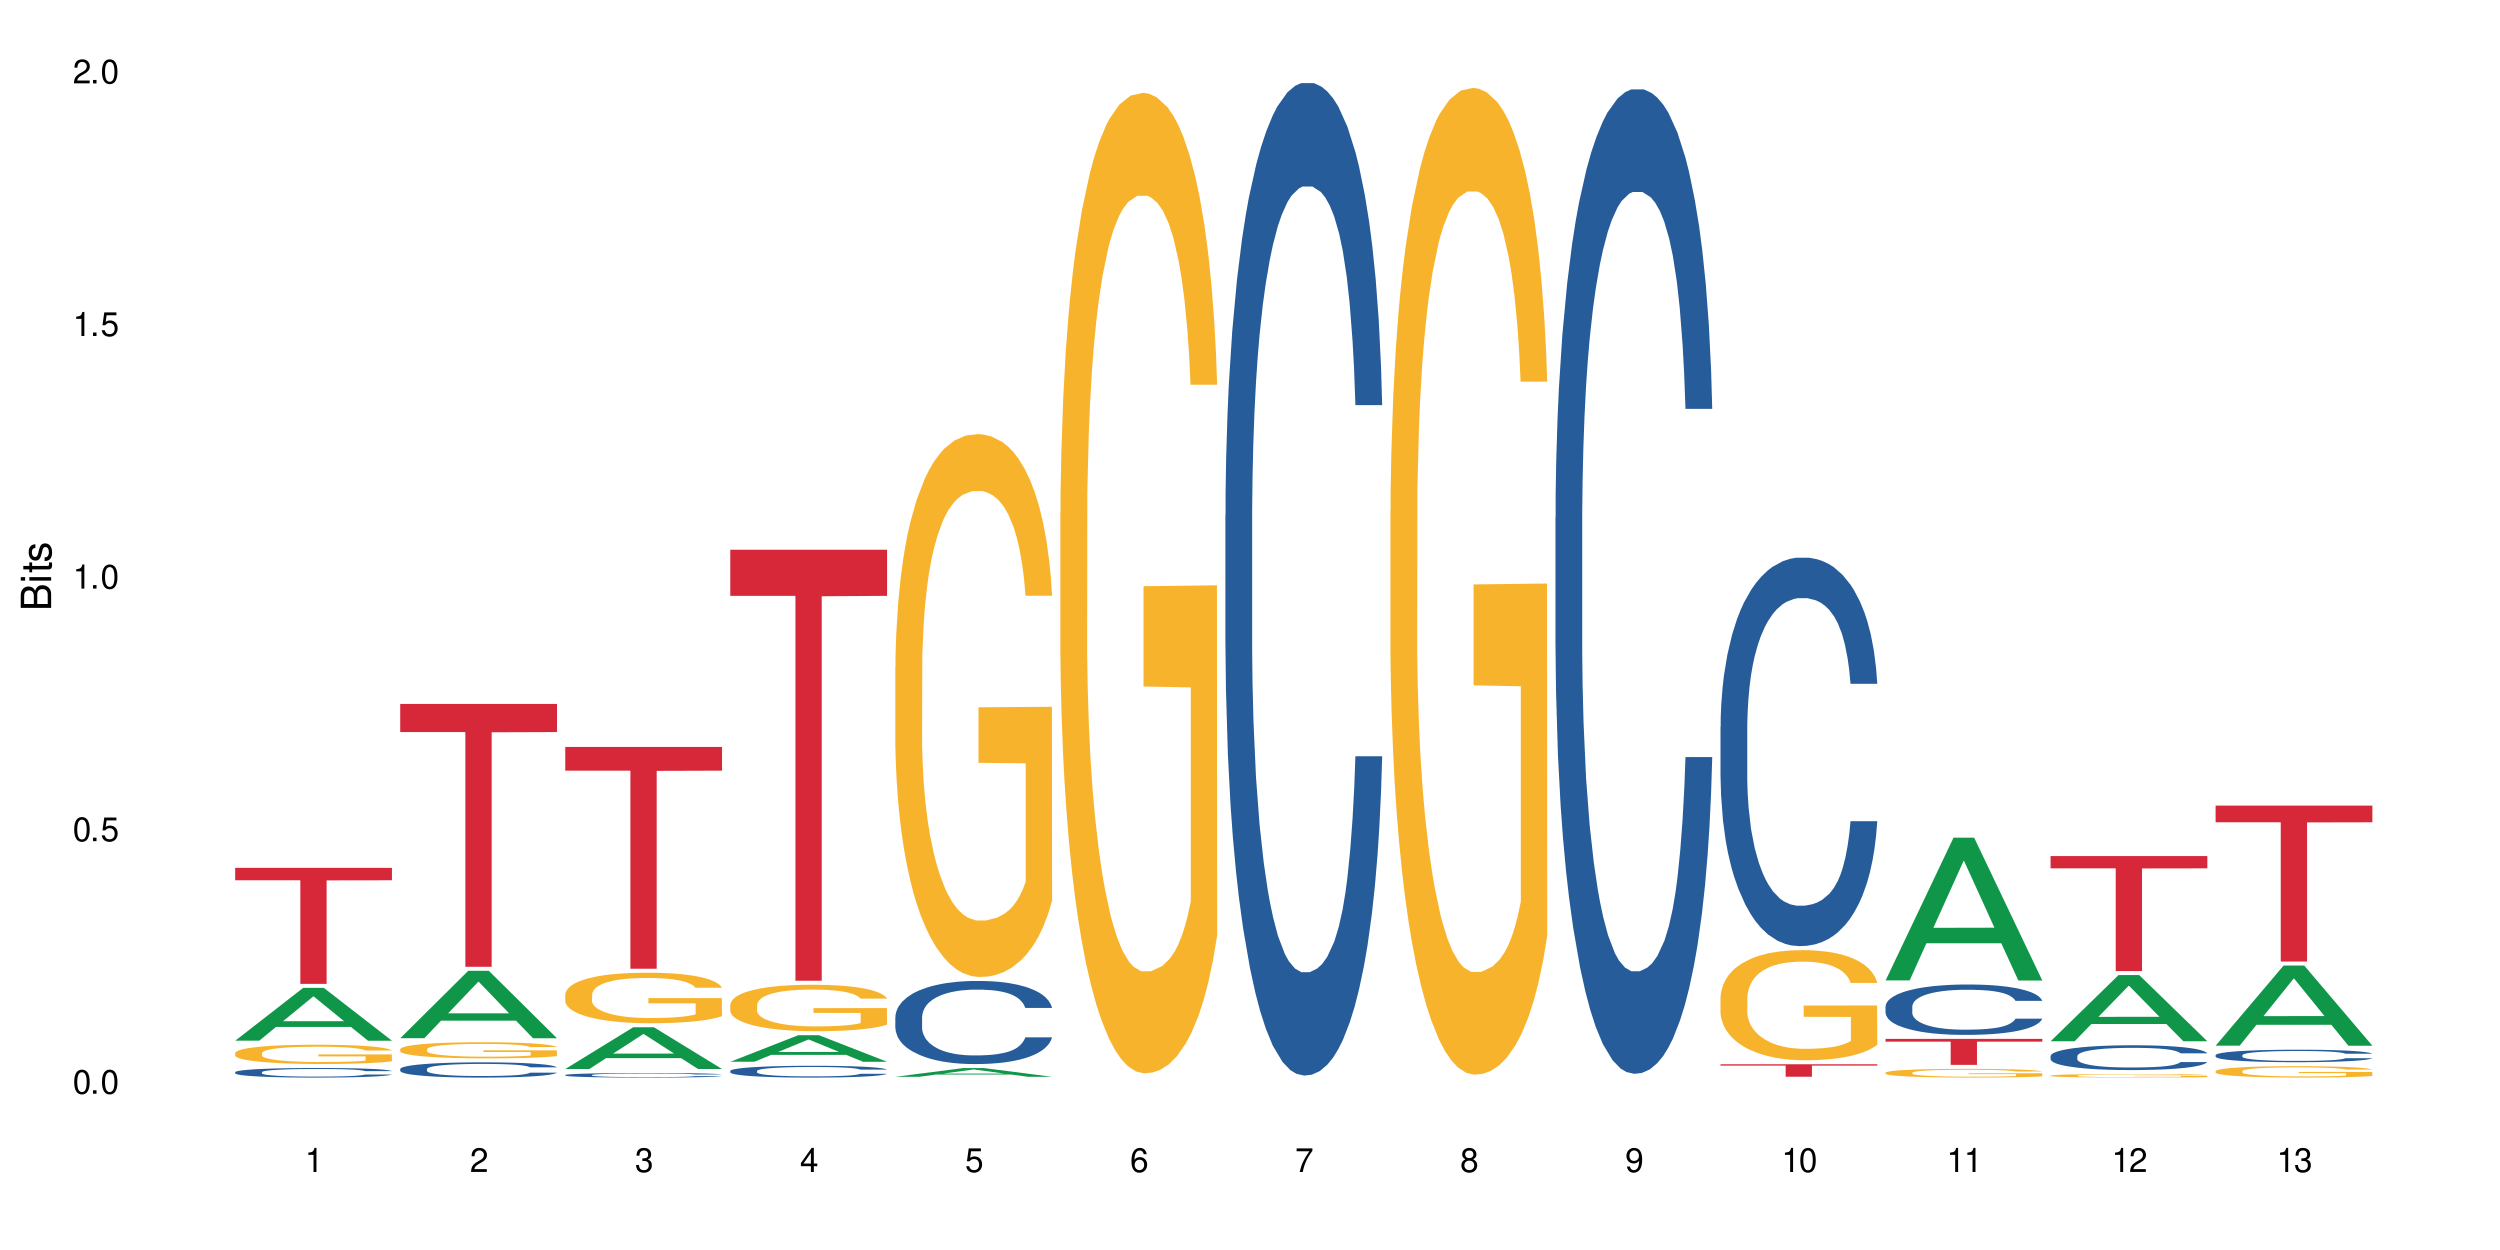 <?xml version="1.0" encoding="UTF-8"?>
<svg xmlns="http://www.w3.org/2000/svg" xmlns:xlink="http://www.w3.org/1999/xlink" width="720" height="360" viewBox="0 0 720 360">
<defs>
<g>
<g id="glyph-0-0">
</g>
<g id="glyph-0-1">
<path d="M 2.641 -6.938 C 2 -6.938 1.422 -6.656 1.078 -6.172 C 0.641 -5.562 0.406 -4.641 0.406 -3.359 C 0.406 -1.016 1.188 0.219 2.641 0.219 C 4.078 0.219 4.859 -1.016 4.859 -3.297 C 4.859 -4.641 4.656 -5.547 4.203 -6.172 C 3.844 -6.656 3.281 -6.938 2.641 -6.938 Z M 2.641 -6.188 C 3.547 -6.188 4 -5.25 4 -3.375 C 4 -1.406 3.562 -0.484 2.625 -0.484 C 1.734 -0.484 1.281 -1.438 1.281 -3.344 C 1.281 -5.25 1.734 -6.188 2.641 -6.188 Z M 2.641 -6.188 "/>
</g>
<g id="glyph-0-2">
<path d="M 1.828 -1 L 0.828 -1 L 0.828 0 L 1.828 0 Z M 1.828 -1 "/>
</g>
<g id="glyph-0-3">
<path d="M 4.562 -6.797 L 1.062 -6.797 L 0.547 -3.094 L 1.328 -3.094 C 1.719 -3.562 2.047 -3.734 2.578 -3.734 C 3.484 -3.734 4.062 -3.109 4.062 -2.094 C 4.062 -1.125 3.484 -0.531 2.578 -0.531 C 1.828 -0.531 1.375 -0.906 1.188 -1.672 L 0.328 -1.672 C 0.453 -1.109 0.547 -0.844 0.75 -0.594 C 1.125 -0.078 1.828 0.219 2.594 0.219 C 3.969 0.219 4.922 -0.781 4.922 -2.219 C 4.922 -3.562 4.031 -4.484 2.719 -4.484 C 2.25 -4.484 1.859 -4.359 1.469 -4.062 L 1.734 -5.969 L 4.562 -5.969 Z M 4.562 -6.797 "/>
</g>
<g id="glyph-0-4">
<path d="M 2.484 -4.938 L 2.484 0 L 3.328 0 L 3.328 -6.938 L 2.766 -6.938 C 2.469 -5.875 2.281 -5.734 0.984 -5.562 L 0.984 -4.938 Z M 2.484 -4.938 "/>
</g>
<g id="glyph-0-5">
<path d="M 4.859 -0.828 L 1.281 -0.828 C 1.359 -1.406 1.672 -1.781 2.5 -2.281 L 3.469 -2.828 C 4.406 -3.344 4.906 -4.062 4.906 -4.906 C 4.906 -5.484 4.672 -6.031 4.266 -6.406 C 3.859 -6.766 3.375 -6.938 2.719 -6.938 C 1.859 -6.938 1.219 -6.625 0.844 -6.031 C 0.609 -5.672 0.5 -5.234 0.484 -4.531 L 1.328 -4.531 C 1.359 -5.016 1.406 -5.281 1.531 -5.516 C 1.75 -5.938 2.188 -6.203 2.703 -6.203 C 3.469 -6.203 4.031 -5.641 4.031 -4.891 C 4.031 -4.344 3.719 -3.859 3.125 -3.516 L 2.234 -3 C 0.812 -2.172 0.406 -1.531 0.328 -0.016 L 4.859 -0.016 Z M 4.859 -0.828 "/>
</g>
<g id="glyph-0-6">
<path d="M 2.125 -3.188 L 2.578 -3.188 C 3.5 -3.188 3.984 -2.766 3.984 -1.922 C 3.984 -1.062 3.469 -0.531 2.594 -0.531 C 1.656 -0.531 1.203 -1 1.156 -2.016 L 0.312 -2.016 C 0.344 -1.453 0.438 -1.094 0.609 -0.781 C 0.953 -0.109 1.625 0.219 2.547 0.219 C 3.953 0.219 4.859 -0.625 4.859 -1.938 C 4.859 -2.828 4.516 -3.297 3.703 -3.594 C 4.344 -3.844 4.656 -4.328 4.656 -5.031 C 4.656 -6.219 3.875 -6.938 2.578 -6.938 C 1.203 -6.938 0.484 -6.172 0.453 -4.703 L 1.297 -4.703 C 1.312 -5.125 1.344 -5.359 1.453 -5.578 C 1.641 -5.969 2.062 -6.203 2.594 -6.203 C 3.344 -6.203 3.797 -5.75 3.797 -5 C 3.797 -4.516 3.609 -4.219 3.25 -4.047 C 3.016 -3.953 2.703 -3.922 2.125 -3.906 Z M 2.125 -3.188 "/>
</g>
<g id="glyph-0-7">
<path d="M 3.141 -1.672 L 3.141 0 L 3.984 0 L 3.984 -1.672 L 4.984 -1.672 L 4.984 -2.438 L 3.984 -2.438 L 3.984 -6.938 L 3.359 -6.938 L 0.266 -2.578 L 0.266 -1.672 Z M 3.141 -2.438 L 1 -2.438 L 3.141 -5.5 Z M 3.141 -2.438 "/>
</g>
<g id="glyph-0-8">
<path d="M 4.781 -5.125 C 4.609 -6.266 3.891 -6.938 2.844 -6.938 C 2.094 -6.938 1.422 -6.578 1.031 -5.953 C 0.594 -5.266 0.406 -4.422 0.406 -3.172 C 0.406 -2 0.578 -1.25 0.984 -0.641 C 1.359 -0.078 1.953 0.219 2.703 0.219 C 3.984 0.219 4.922 -0.75 4.922 -2.094 C 4.922 -3.375 4.062 -4.281 2.844 -4.281 C 2.172 -4.281 1.641 -4.031 1.281 -3.516 C 1.281 -5.234 1.828 -6.188 2.797 -6.188 C 3.391 -6.188 3.797 -5.797 3.938 -5.125 Z M 2.734 -3.531 C 3.547 -3.531 4.062 -2.953 4.062 -2.031 C 4.062 -1.156 3.484 -0.531 2.703 -0.531 C 1.922 -0.531 1.328 -1.188 1.328 -2.078 C 1.328 -2.938 1.906 -3.531 2.734 -3.531 Z M 2.734 -3.531 "/>
</g>
<g id="glyph-0-9">
<path d="M 4.984 -6.797 L 0.438 -6.797 L 0.438 -5.969 L 4.109 -5.969 C 2.5 -3.656 1.828 -2.234 1.328 0 L 2.219 0 C 2.594 -2.172 3.453 -4.047 4.984 -6.094 Z M 4.984 -6.797 "/>
</g>
<g id="glyph-0-10">
<path d="M 3.75 -3.656 C 4.469 -4.094 4.688 -4.438 4.688 -5.078 C 4.688 -6.172 3.844 -6.938 2.641 -6.938 C 1.438 -6.938 0.594 -6.172 0.594 -5.094 C 0.594 -4.438 0.812 -4.094 1.516 -3.656 C 0.734 -3.266 0.359 -2.703 0.359 -1.922 C 0.359 -0.656 1.281 0.219 2.641 0.219 C 3.984 0.219 4.922 -0.656 4.922 -1.922 C 4.922 -2.703 4.531 -3.266 3.75 -3.656 Z M 2.641 -6.188 C 3.359 -6.188 3.812 -5.75 3.812 -5.062 C 3.812 -4.406 3.344 -3.984 2.641 -3.984 C 1.922 -3.984 1.453 -4.406 1.453 -5.078 C 1.453 -5.75 1.922 -6.188 2.641 -6.188 Z M 2.641 -3.266 C 3.484 -3.266 4.062 -2.719 4.062 -1.906 C 4.062 -1.078 3.484 -0.531 2.625 -0.531 C 1.797 -0.531 1.219 -1.094 1.219 -1.906 C 1.219 -2.719 1.781 -3.266 2.641 -3.266 Z M 2.641 -3.266 "/>
</g>
<g id="glyph-0-11">
<path d="M 0.516 -1.578 C 0.672 -0.453 1.406 0.219 2.438 0.219 C 3.188 0.219 3.859 -0.141 4.266 -0.766 C 4.688 -1.453 4.891 -2.297 4.891 -3.547 C 4.891 -4.719 4.703 -5.453 4.312 -6.078 C 3.938 -6.641 3.344 -6.938 2.594 -6.938 C 1.297 -6.938 0.359 -5.969 0.359 -4.625 C 0.359 -3.344 1.234 -2.453 2.453 -2.453 C 3.094 -2.453 3.578 -2.672 4.016 -3.203 C 4 -1.484 3.469 -0.531 2.5 -0.531 C 1.906 -0.531 1.484 -0.906 1.359 -1.578 Z M 2.578 -6.203 C 3.375 -6.203 3.969 -5.531 3.969 -4.641 C 3.969 -3.797 3.391 -3.188 2.547 -3.188 C 1.734 -3.188 1.234 -3.766 1.234 -4.688 C 1.234 -5.562 1.797 -6.203 2.578 -6.203 Z M 2.578 -6.203 "/>
</g>
<g id="glyph-1-0">
</g>
<g id="glyph-1-1">
<path d="M 0 -0.953 L 0 -4.891 C 0 -5.719 -0.234 -6.344 -0.734 -6.797 C -1.188 -7.234 -1.812 -7.469 -2.5 -7.469 C -3.547 -7.469 -4.188 -7 -4.625 -5.875 C -4.984 -6.688 -5.625 -7.094 -6.531 -7.094 C -7.172 -7.094 -7.734 -6.859 -8.141 -6.391 C -8.562 -5.922 -8.75 -5.344 -8.75 -4.5 L -8.75 -0.953 Z M -4.984 -2.062 L -7.766 -2.062 L -7.766 -4.219 C -7.766 -4.844 -7.688 -5.203 -7.453 -5.5 C -7.219 -5.812 -6.859 -5.969 -6.375 -5.969 C -5.891 -5.969 -5.531 -5.812 -5.297 -5.5 C -5.062 -5.203 -4.984 -4.844 -4.984 -4.219 Z M -0.984 -2.062 L -4 -2.062 L -4 -4.781 C -4 -5.766 -3.438 -6.359 -2.484 -6.359 C -1.547 -6.359 -0.984 -5.766 -0.984 -4.781 Z M -0.984 -2.062 "/>
</g>
<g id="glyph-1-2">
<path d="M -6.281 -1.797 L -6.281 -0.797 L 0 -0.797 L 0 -1.797 Z M -8.75 -1.797 L -8.75 -0.797 L -7.484 -0.797 L -7.484 -1.797 Z M -8.75 -1.797 "/>
</g>
<g id="glyph-1-3">
<path d="M -6.281 -3.047 L -6.281 -2.016 L -8.016 -2.016 L -8.016 -1.016 L -6.281 -1.016 L -6.281 -0.172 L -5.469 -0.172 L -5.469 -1.016 L -0.719 -1.016 C -0.078 -1.016 0.281 -1.453 0.281 -2.234 C 0.281 -2.5 0.25 -2.719 0.188 -3.047 L -0.641 -3.047 C -0.609 -2.906 -0.594 -2.766 -0.594 -2.562 C -0.594 -2.141 -0.719 -2.016 -1.156 -2.016 L -5.469 -2.016 L -5.469 -3.047 Z M -6.281 -3.047 "/>
</g>
<g id="glyph-1-4">
<path d="M -4.531 -5.25 C -5.766 -5.25 -6.469 -4.422 -6.469 -2.969 C -6.469 -1.516 -5.719 -0.562 -4.547 -0.562 C -3.562 -0.562 -3.094 -1.062 -2.734 -2.562 L -2.516 -3.484 C -2.344 -4.188 -2.094 -4.469 -1.641 -4.469 C -1.047 -4.469 -0.641 -3.875 -0.641 -3 C -0.641 -2.453 -0.797 -2 -1.062 -1.75 C -1.25 -1.594 -1.422 -1.531 -1.875 -1.469 L -1.875 -0.406 C -0.422 -0.453 0.281 -1.266 0.281 -2.922 C 0.281 -4.5 -0.5 -5.516 -1.719 -5.516 C -2.656 -5.516 -3.172 -4.984 -3.469 -3.734 L -3.703 -2.766 C -3.891 -1.953 -4.156 -1.609 -4.594 -1.609 C -5.188 -1.609 -5.547 -2.125 -5.547 -2.938 C -5.547 -3.75 -5.203 -4.172 -4.531 -4.203 Z M -4.531 -5.25 "/>
</g>
</g>
</defs>
<rect x="-72" y="-36" width="864" height="432" fill="rgb(100%, 100%, 100%)" fill-opacity="1"/>
<path fill-rule="nonzero" fill="rgb(6.275%, 58.824%, 28.235%)" fill-opacity="1" d="M 67.73 299.715 L 67.777 299.703 L 87.316 284.504 L 93.25 284.504 L 112.883 299.73 L 105.984 299.73 L 101.066 295.754 L 79.5 295.754 L 74.676 299.715 L 67.73 299.715 L 81.574 294.109 L 99.086 294.098 L 90.355 286.992 L 90.258 286.977 L 90.164 287.02 L 81.527 294.098 L 81.574 294.109 Z M 67.73 299.715 "/>
<path fill-rule="nonzero" fill="rgb(14.51%, 36.078%, 60%)" fill-opacity="1" d="M 67.73 308.785 L 67.785 308.781 L 67.785 308.719 L 67.953 308.625 L 68.336 308.504 L 68.723 308.418 L 69.715 308.27 L 71.09 308.125 L 72.523 308.016 L 73.566 307.949 L 74.504 307.898 L 76.652 307.805 L 78.027 307.758 L 79.516 307.715 L 81.332 307.672 L 82.652 307.645 L 85.629 307.605 L 87.828 307.586 L 89.535 307.578 L 93.227 307.578 L 95.43 307.59 L 97.027 307.602 L 98.789 307.621 L 100.273 307.645 L 102.863 307.699 L 105.176 307.773 L 106.223 307.812 L 107.875 307.891 L 109.141 307.965 L 110.02 308.031 L 111.012 308.125 L 111.895 308.238 L 112.555 308.367 L 112.883 308.477 L 105.176 308.477 L 104.789 308.375 L 104.348 308.297 L 103.523 308.195 L 102.699 308.121 L 101.543 308.047 L 100.496 308 L 99.062 307.953 L 97.797 307.922 L 96.477 307.898 L 95.207 307.883 L 92.785 307.867 L 89.977 307.867 L 88.93 307.871 L 86.785 307.895 L 85.629 307.91 L 83.977 307.945 L 82.82 307.98 L 81.441 308.031 L 80.508 308.074 L 79.352 308.137 L 78.523 308.195 L 77.586 308.281 L 77.035 308.344 L 76.543 308.414 L 76.102 308.496 L 75.77 308.586 L 75.551 308.68 L 75.441 308.77 L 75.441 309.164 L 75.551 309.254 L 75.824 309.359 L 76.543 309.516 L 77.586 309.648 L 78.801 309.754 L 79.957 309.832 L 80.617 309.867 L 81.496 309.906 L 82.875 309.957 L 84.855 310.008 L 86.012 310.027 L 87.773 310.047 L 89.594 310.059 L 92.016 310.059 L 94.164 310.047 L 95.594 310.035 L 97.082 310.016 L 99.117 309.973 L 100.383 309.93 L 101.484 309.883 L 102.312 309.836 L 102.863 309.793 L 103.688 309.715 L 104.348 309.629 L 104.844 309.543 L 105.176 309.457 L 112.883 309.457 L 112.555 309.559 L 112.059 309.656 L 111.562 309.73 L 110.793 309.816 L 109.91 309.895 L 108.645 309.984 L 107.598 310.043 L 106.223 310.105 L 104.957 310.152 L 103.578 310.195 L 101.543 310.246 L 100.219 310.273 L 98.789 310.297 L 97.082 310.316 L 94.934 310.332 L 92.621 310.344 L 90.473 310.348 L 88.16 310.34 L 86.453 310.332 L 84.195 310.309 L 81.387 310.262 L 79.352 310.215 L 77.754 310.168 L 76.375 310.117 L 74.836 310.047 L 72.852 309.938 L 71.641 309.852 L 70.816 309.781 L 69.879 309.68 L 69.219 309.594 L 68.445 309.449 L 67.895 309.27 L 67.73 309.133 Z M 67.73 308.785 "/>
<path fill-rule="nonzero" fill="rgb(96.863%, 70.196%, 16.863%)" fill-opacity="1" d="M 67.73 303.258 L 67.785 303.254 L 67.785 303.152 L 68.008 302.922 L 68.559 302.609 L 69.273 302.352 L 70.043 302.148 L 70.539 302.039 L 71.367 301.891 L 72.082 301.777 L 73.898 301.551 L 76.211 301.336 L 77.477 301.246 L 78.91 301.16 L 80.945 301.062 L 81.883 301.027 L 84.746 300.945 L 87.996 300.895 L 91.574 300.879 L 93.227 300.887 L 95.484 300.906 L 98.566 300.961 L 100.328 301.012 L 101.707 301.062 L 103.137 301.129 L 104.898 301.23 L 106.551 301.352 L 107.875 301.473 L 109.195 301.625 L 110.297 301.789 L 111.234 301.965 L 112.059 302.18 L 112.555 302.355 L 112.883 302.531 L 105.23 302.531 L 104.789 302.355 L 104.293 302.219 L 103.469 302.051 L 102.641 301.93 L 101.816 301.832 L 100.273 301.703 L 98.953 301.621 L 97.301 301.551 L 95.703 301.504 L 93.887 301.473 L 92.785 301.465 L 89.867 301.465 L 87.223 301.5 L 85.684 301.539 L 84.582 301.578 L 83.039 301.656 L 82.102 301.715 L 81.551 301.758 L 79.902 301.914 L 78.801 302.055 L 78.195 302.152 L 77.422 302.305 L 76.871 302.441 L 76.266 302.645 L 75.938 302.797 L 75.496 303.141 L 75.441 304.055 L 75.605 304.246 L 75.938 304.453 L 76.375 304.637 L 77.035 304.828 L 77.699 304.977 L 78.855 305.172 L 79.844 305.305 L 80.617 305.391 L 82.102 305.527 L 82.707 305.574 L 84.141 305.664 L 85.629 305.734 L 87.445 305.797 L 88.82 305.828 L 91.023 305.852 L 93.832 305.852 L 97.137 305.82 L 99.227 305.781 L 100.66 305.738 L 101.598 305.703 L 102.754 305.648 L 103.578 305.598 L 104.348 305.543 L 105.285 305.457 L 105.285 304.246 L 91.684 304.242 L 91.684 303.672 L 112.828 303.668 L 112.883 305.648 L 111.727 305.785 L 110.297 305.918 L 108.918 306.02 L 107.488 306.105 L 105.449 306.203 L 103.797 306.262 L 101.266 306.332 L 98.953 306.379 L 96.531 306.41 L 94.383 306.426 L 91.852 306.43 L 89.594 306.418 L 87.168 306.391 L 85.242 306.348 L 83.48 306.297 L 81.719 306.23 L 79.516 306.125 L 78.082 306.039 L 76.598 305.934 L 75.109 305.805 L 73.789 305.668 L 72.906 305.562 L 72.027 305.441 L 71.09 305.289 L 70.207 305.117 L 69.547 304.961 L 68.941 304.781 L 68.5 304.617 L 68.062 304.387 L 67.84 304.203 L 67.73 304.047 Z M 67.73 303.258 "/>
<path fill-rule="nonzero" fill="rgb(83.922%, 15.686%, 22.353%)" fill-opacity="1" d="M 67.73 249.945 L 112.883 249.945 L 112.883 253.52 L 94.066 253.551 L 94.066 283.352 L 86.496 283.352 L 86.496 253.582 L 86.387 253.52 L 67.73 253.52 Z M 67.73 249.945 "/>
<path fill-rule="nonzero" fill="rgb(6.275%, 58.824%, 28.235%)" fill-opacity="1" d="M 115.262 299 L 115.309 298.98 L 134.848 279.594 L 140.781 279.594 L 160.414 299.02 L 153.516 299.02 L 148.598 293.945 L 127.031 293.945 L 122.207 299 L 115.262 299 L 129.105 291.848 L 146.617 291.832 L 137.887 282.766 L 137.789 282.746 L 137.691 282.801 L 129.059 291.832 L 129.105 291.848 Z M 115.262 299 "/>
<path fill-rule="nonzero" fill="rgb(14.51%, 36.078%, 60%)" fill-opacity="1" d="M 115.262 307.867 L 115.316 307.863 L 115.316 307.766 L 115.48 307.613 L 115.867 307.422 L 116.254 307.289 L 117.242 307.055 L 118.621 306.824 L 120.051 306.648 L 121.098 306.543 L 122.035 306.465 L 124.184 306.316 L 125.559 306.238 L 127.047 306.172 L 128.863 306.102 L 130.184 306.062 L 133.156 305.996 L 135.359 305.969 L 137.066 305.957 L 140.758 305.957 L 142.961 305.973 L 144.555 305.992 L 146.316 306.027 L 147.805 306.062 L 150.395 306.148 L 152.707 306.262 L 153.75 306.328 L 155.402 306.449 L 156.672 306.57 L 157.551 306.676 L 158.543 306.824 L 159.422 307.004 L 160.086 307.211 L 160.414 307.383 L 152.707 307.383 L 152.32 307.223 L 151.879 307.098 L 151.055 306.934 L 150.227 306.816 L 149.07 306.699 L 148.023 306.625 L 146.594 306.547 L 145.328 306.5 L 144.004 306.465 L 142.738 306.438 L 140.316 306.414 L 137.508 306.414 L 136.461 306.422 L 134.312 306.457 L 133.156 306.484 L 131.504 306.539 L 130.348 306.59 L 128.973 306.672 L 128.035 306.738 L 126.879 306.844 L 126.055 306.938 L 125.117 307.07 L 124.566 307.168 L 124.07 307.281 L 123.633 307.414 L 123.301 307.555 L 123.082 307.703 L 122.969 307.848 L 122.969 308.469 L 123.082 308.613 L 123.355 308.781 L 124.07 309.027 L 125.117 309.238 L 126.328 309.406 L 127.484 309.527 L 128.145 309.582 L 129.027 309.648 L 130.402 309.727 L 132.387 309.809 L 133.543 309.84 L 135.305 309.871 L 137.121 309.891 L 139.547 309.891 L 141.691 309.871 L 143.125 309.852 L 144.609 309.82 L 146.648 309.754 L 147.914 309.688 L 149.016 309.613 L 149.844 309.535 L 150.395 309.473 L 151.219 309.348 L 151.879 309.211 L 152.375 309.07 L 152.707 308.934 L 160.414 308.934 L 160.086 309.094 L 159.59 309.25 L 159.094 309.367 L 158.324 309.508 L 157.441 309.633 L 156.176 309.773 L 155.129 309.863 L 153.75 309.965 L 152.484 310.043 L 151.109 310.109 L 149.07 310.191 L 147.75 310.23 L 146.316 310.266 L 144.609 310.297 L 142.465 310.324 L 140.152 310.344 L 138.004 310.348 L 135.691 310.34 L 133.984 310.32 L 131.727 310.285 L 128.918 310.215 L 126.879 310.137 L 125.281 310.062 L 123.906 309.98 L 122.363 309.871 L 120.383 309.695 L 119.172 309.559 L 118.344 309.449 L 117.41 309.293 L 116.746 309.152 L 115.977 308.926 L 115.426 308.641 L 115.262 308.422 Z M 115.262 307.867 "/>
<path fill-rule="nonzero" fill="rgb(96.863%, 70.196%, 16.863%)" fill-opacity="1" d="M 115.262 302.156 L 115.316 302.152 L 115.316 302.066 L 115.535 301.875 L 116.086 301.613 L 116.805 301.398 L 117.574 301.227 L 118.07 301.137 L 118.895 301.012 L 119.609 300.918 L 121.43 300.727 L 123.742 300.551 L 125.008 300.473 L 126.438 300.402 L 128.477 300.32 L 129.414 300.289 L 132.277 300.223 L 135.523 300.18 L 139.105 300.168 L 140.758 300.172 L 143.016 300.188 L 146.098 300.234 L 147.859 300.277 L 149.238 300.32 L 150.668 300.375 L 152.43 300.461 L 154.082 300.562 L 155.402 300.664 L 156.727 300.789 L 157.828 300.926 L 158.762 301.074 L 159.59 301.254 L 160.086 301.402 L 160.414 301.551 L 152.762 301.551 L 152.32 301.402 L 151.824 301.285 L 151 301.148 L 150.172 301.043 L 149.348 300.965 L 147.805 300.855 L 146.484 300.785 L 144.832 300.727 L 143.234 300.688 L 141.418 300.664 L 140.316 300.656 L 137.398 300.656 L 134.754 300.684 L 133.211 300.719 L 132.109 300.754 L 130.57 300.816 L 129.633 300.867 L 129.082 300.902 L 127.43 301.031 L 126.328 301.152 L 125.723 301.23 L 124.953 301.359 L 124.402 301.473 L 123.797 301.641 L 123.465 301.77 L 123.023 302.059 L 122.969 302.82 L 123.137 302.98 L 123.465 303.156 L 123.906 303.309 L 124.566 303.469 L 125.227 303.59 L 126.383 303.758 L 127.375 303.867 L 128.145 303.938 L 129.633 304.055 L 130.238 304.09 L 131.672 304.168 L 133.156 304.227 L 134.973 304.277 L 136.352 304.305 L 138.555 304.324 L 141.363 304.324 L 144.668 304.301 L 146.758 304.266 L 148.191 304.23 L 149.125 304.203 L 150.281 304.156 L 151.109 304.113 L 151.879 304.066 L 152.816 303.992 L 152.816 302.98 L 139.215 302.977 L 139.215 302.504 L 160.359 302.5 L 160.414 304.156 L 159.258 304.27 L 157.828 304.379 L 156.449 304.465 L 155.02 304.535 L 152.98 304.617 L 151.328 304.668 L 148.797 304.727 L 146.484 304.766 L 144.059 304.789 L 141.914 304.805 L 139.379 304.809 L 137.121 304.801 L 134.699 304.773 L 132.773 304.738 L 131.012 304.699 L 129.246 304.641 L 127.047 304.555 L 125.613 304.48 L 124.125 304.391 L 122.641 304.285 L 121.316 304.172 L 120.438 304.082 L 119.555 303.98 L 118.621 303.855 L 117.738 303.711 L 117.078 303.578 L 116.473 303.43 L 116.031 303.289 L 115.59 303.102 L 115.371 302.949 L 115.262 302.816 Z M 115.262 302.156 "/>
<path fill-rule="nonzero" fill="rgb(83.922%, 15.686%, 22.353%)" fill-opacity="1" d="M 115.262 202.727 L 160.414 202.727 L 160.414 210.832 L 141.598 210.902 L 141.598 278.441 L 134.023 278.441 L 134.023 210.973 L 133.914 210.832 L 115.262 210.832 Z M 115.262 202.727 "/>
<path fill-rule="nonzero" fill="rgb(6.275%, 58.824%, 28.235%)" fill-opacity="1" d="M 162.793 307.867 L 162.84 307.855 L 182.379 295.844 L 188.312 295.844 L 207.945 307.875 L 201.047 307.875 L 196.125 304.734 L 174.562 304.734 L 169.738 307.867 L 162.793 307.867 L 176.637 303.438 L 194.148 303.426 L 185.418 297.812 L 185.32 297.801 L 185.223 297.832 L 176.59 303.426 L 176.637 303.438 Z M 162.793 307.867 "/>
<path fill-rule="nonzero" fill="rgb(14.51%, 36.078%, 60%)" fill-opacity="1" d="M 162.793 309.602 L 162.848 309.602 L 162.848 309.57 L 163.012 309.523 L 163.398 309.469 L 163.781 309.426 L 164.773 309.355 L 166.148 309.289 L 167.582 309.234 L 168.629 309.203 L 169.562 309.18 L 171.711 309.133 L 173.09 309.113 L 174.574 309.09 L 176.391 309.07 L 177.715 309.059 L 180.688 309.039 L 182.891 309.031 L 184.598 309.027 L 188.285 309.027 L 190.488 309.031 L 192.086 309.039 L 193.848 309.047 L 195.336 309.059 L 197.922 309.086 L 200.234 309.117 L 201.281 309.137 L 202.934 309.176 L 204.199 309.211 L 205.082 309.242 L 206.074 309.289 L 206.953 309.34 L 207.613 309.402 L 207.945 309.453 L 200.234 309.453 L 199.852 309.406 L 199.41 309.371 L 198.582 309.32 L 197.758 309.285 L 196.602 309.25 L 195.555 309.227 L 194.125 309.203 L 192.855 309.191 L 191.535 309.18 L 190.27 309.172 L 187.848 309.164 L 185.039 309.164 L 183.992 309.168 L 181.844 309.176 L 180.688 309.184 L 179.035 309.203 L 177.879 309.219 L 176.504 309.242 L 175.566 309.262 L 174.41 309.293 L 173.586 309.32 L 172.648 309.359 L 172.098 309.391 L 171.602 309.426 L 171.16 309.465 L 170.832 309.508 L 170.609 309.551 L 170.5 309.594 L 170.5 309.781 L 170.609 309.824 L 170.887 309.875 L 171.602 309.949 L 172.648 310.012 L 173.859 310.062 L 175.016 310.102 L 175.676 310.117 L 176.559 310.137 L 177.934 310.16 L 179.918 310.184 L 181.074 310.195 L 182.836 310.203 L 184.652 310.207 L 187.074 310.207 L 189.223 310.203 L 190.656 310.199 L 192.141 310.188 L 194.18 310.168 L 195.445 310.148 L 196.547 310.125 L 197.371 310.102 L 197.922 310.082 L 198.75 310.047 L 199.41 310.004 L 199.906 309.961 L 200.234 309.922 L 207.945 309.922 L 207.613 309.969 L 207.117 310.016 L 206.625 310.051 L 205.852 310.094 L 204.973 310.133 L 203.703 310.172 L 202.66 310.203 L 201.281 310.23 L 200.016 310.254 L 198.641 310.273 L 196.602 310.301 L 195.281 310.312 L 193.848 310.32 L 192.141 310.332 L 189.992 310.34 L 187.68 310.344 L 185.535 310.348 L 183.219 310.344 L 181.512 310.34 L 179.254 310.328 L 176.449 310.305 L 174.41 310.285 L 172.812 310.262 L 171.438 310.238 L 169.895 310.203 L 167.914 310.152 L 166.699 310.109 L 165.875 310.074 L 164.938 310.027 L 164.277 309.988 L 163.508 309.918 L 162.957 309.832 L 162.793 309.766 Z M 162.793 309.602 "/>
<path fill-rule="nonzero" fill="rgb(96.863%, 70.196%, 16.863%)" fill-opacity="1" d="M 162.793 286.375 L 162.848 286.363 L 162.848 286.098 L 163.066 285.496 L 163.617 284.672 L 164.332 283.996 L 165.105 283.465 L 165.602 283.184 L 166.426 282.785 L 167.141 282.492 L 168.957 281.895 L 171.27 281.336 L 172.539 281.098 L 173.969 280.871 L 176.008 280.621 L 176.941 280.527 L 179.805 280.316 L 183.055 280.18 L 186.633 280.141 L 188.285 280.156 L 190.543 280.207 L 193.629 280.355 L 195.391 280.488 L 196.766 280.621 L 198.199 280.793 L 199.961 281.059 L 201.613 281.379 L 202.934 281.695 L 204.254 282.094 L 205.355 282.52 L 206.293 282.984 L 207.117 283.543 L 207.613 284.008 L 207.945 284.473 L 200.289 284.473 L 199.852 284.008 L 199.355 283.648 L 198.527 283.211 L 197.703 282.895 L 196.875 282.641 L 195.336 282.293 L 194.012 282.082 L 192.363 281.895 L 190.766 281.777 L 188.949 281.695 L 187.848 281.672 L 184.926 281.672 L 182.285 281.762 L 180.742 281.871 L 179.641 281.977 L 178.098 282.176 L 177.164 282.336 L 176.613 282.441 L 174.961 282.852 L 173.859 283.227 L 173.254 283.477 L 172.484 283.875 L 171.934 284.234 L 171.328 284.766 L 170.996 285.164 L 170.555 286.07 L 170.5 288.461 L 170.664 288.965 L 170.996 289.512 L 171.438 289.988 L 172.098 290.496 L 172.758 290.879 L 173.914 291.398 L 174.906 291.746 L 175.676 291.969 L 177.164 292.328 L 177.77 292.449 L 179.199 292.688 L 180.688 292.875 L 182.504 293.035 L 183.883 293.113 L 186.082 293.18 L 188.891 293.18 L 192.195 293.102 L 194.289 292.992 L 195.719 292.887 L 196.656 292.793 L 197.812 292.648 L 198.641 292.516 L 199.41 292.367 L 200.348 292.145 L 200.348 288.965 L 186.746 288.953 L 186.746 287.465 L 207.891 287.453 L 207.945 292.648 L 206.789 293.008 L 205.355 293.352 L 203.98 293.617 L 202.547 293.844 L 200.512 294.098 L 198.859 294.258 L 196.324 294.441 L 194.012 294.562 L 191.59 294.641 L 189.441 294.68 L 186.91 294.695 L 184.652 294.668 L 182.23 294.59 L 180.301 294.48 L 178.539 294.348 L 176.777 294.176 L 174.574 293.898 L 173.145 293.672 L 171.656 293.391 L 170.172 293.059 L 168.848 292.699 L 167.969 292.422 L 167.086 292.102 L 166.148 291.703 L 165.27 291.254 L 164.609 290.84 L 164.004 290.375 L 163.562 289.938 L 163.121 289.34 L 162.902 288.859 L 162.793 288.449 Z M 162.793 286.375 "/>
<path fill-rule="nonzero" fill="rgb(83.922%, 15.686%, 22.353%)" fill-opacity="1" d="M 162.793 215.109 L 207.945 215.109 L 207.945 221.945 L 189.125 222.008 L 189.125 278.992 L 181.555 278.992 L 181.555 222.066 L 181.445 221.945 L 162.793 221.945 Z M 162.793 215.109 "/>
<path fill-rule="nonzero" fill="rgb(6.275%, 58.824%, 28.235%)" fill-opacity="1" d="M 210.32 305.785 L 210.371 305.781 L 229.906 298.137 L 235.84 298.137 L 255.477 305.793 L 248.578 305.793 L 243.656 303.797 L 222.094 303.797 L 217.27 305.785 L 210.32 305.785 L 224.168 302.969 L 241.68 302.961 L 232.945 299.391 L 232.852 299.383 L 232.754 299.402 L 224.117 302.961 L 224.168 302.969 Z M 210.32 305.785 "/>
<path fill-rule="nonzero" fill="rgb(14.51%, 36.078%, 60%)" fill-opacity="1" d="M 210.32 308.426 L 210.375 308.422 L 210.375 308.348 L 210.543 308.23 L 210.926 308.078 L 211.312 307.977 L 212.305 307.793 L 213.68 307.617 L 215.113 307.48 L 216.16 307.398 L 217.094 307.336 L 219.242 307.223 L 220.617 307.164 L 222.105 307.109 L 223.922 307.055 L 225.246 307.023 L 228.219 306.977 L 230.422 306.953 L 232.129 306.945 L 235.816 306.945 L 238.02 306.957 L 239.617 306.973 L 241.379 306.996 L 242.863 307.023 L 245.453 307.094 L 247.766 307.18 L 248.812 307.23 L 250.465 307.328 L 251.73 307.422 L 252.613 307.5 L 253.602 307.617 L 254.484 307.758 L 255.145 307.914 L 255.477 308.047 L 247.766 308.047 L 247.379 307.926 L 246.941 307.828 L 246.113 307.699 L 245.289 307.609 L 244.133 307.52 L 243.086 307.461 L 241.652 307.402 L 240.387 307.363 L 239.066 307.336 L 237.801 307.316 L 235.375 307.301 L 232.566 307.301 L 231.523 307.305 L 229.375 307.328 L 228.219 307.352 L 226.566 307.395 L 225.41 307.438 L 224.031 307.496 L 223.098 307.551 L 221.941 307.633 L 221.113 307.703 L 220.18 307.805 L 219.629 307.883 L 219.133 307.969 L 218.691 308.074 L 218.359 308.184 L 218.141 308.297 L 218.031 308.41 L 218.031 308.891 L 218.141 309.004 L 218.418 309.133 L 219.133 309.324 L 220.18 309.488 L 221.391 309.617 L 222.547 309.711 L 223.207 309.754 L 224.086 309.805 L 225.465 309.867 L 227.445 309.93 L 228.602 309.953 L 230.367 309.98 L 232.184 309.992 L 234.605 309.992 L 236.754 309.98 L 238.184 309.965 L 239.672 309.938 L 241.707 309.887 L 242.977 309.836 L 244.078 309.777 L 244.902 309.719 L 245.453 309.668 L 246.277 309.57 L 246.941 309.465 L 247.438 309.355 L 247.766 309.25 L 255.477 309.25 L 255.145 309.375 L 254.648 309.496 L 254.152 309.586 L 253.383 309.695 L 252.5 309.793 L 251.234 309.902 L 250.188 309.973 L 248.812 310.051 L 247.547 310.109 L 246.168 310.164 L 244.133 310.227 L 242.809 310.258 L 241.379 310.285 L 239.672 310.309 L 237.523 310.332 L 235.211 310.344 L 233.062 310.348 L 230.75 310.34 L 229.043 310.328 L 226.785 310.301 L 223.977 310.242 L 221.941 310.184 L 220.344 310.125 L 218.965 310.062 L 217.426 309.98 L 215.441 309.844 L 214.23 309.738 L 213.406 309.648 L 212.469 309.527 L 211.809 309.418 L 211.039 309.246 L 210.488 309.023 L 210.32 308.855 Z M 210.32 308.426 "/>
<path fill-rule="nonzero" fill="rgb(96.863%, 70.196%, 16.863%)" fill-opacity="1" d="M 210.32 289.34 L 210.375 289.328 L 210.375 289.082 L 210.598 288.531 L 211.148 287.773 L 211.863 287.152 L 212.633 286.664 L 213.129 286.406 L 213.957 286.039 L 214.672 285.77 L 216.488 285.223 L 218.801 284.707 L 220.066 284.488 L 221.5 284.281 L 223.539 284.047 L 224.473 283.961 L 227.336 283.766 L 230.586 283.645 L 234.164 283.609 L 235.816 283.621 L 238.074 283.668 L 241.156 283.805 L 242.922 283.926 L 244.297 284.047 L 245.73 284.207 L 247.492 284.453 L 249.145 284.746 L 250.465 285.039 L 251.785 285.406 L 252.887 285.797 L 253.824 286.223 L 254.648 286.734 L 255.145 287.164 L 255.477 287.59 L 247.82 287.59 L 247.379 287.164 L 246.887 286.836 L 246.059 286.43 L 245.234 286.137 L 244.406 285.906 L 242.863 285.586 L 241.543 285.391 L 239.891 285.223 L 238.293 285.109 L 236.477 285.039 L 235.375 285.012 L 232.457 285.012 L 229.816 285.098 L 228.273 285.195 L 227.172 285.293 L 225.629 285.477 L 224.695 285.625 L 224.145 285.723 L 222.492 286.102 L 221.391 286.441 L 220.785 286.676 L 220.012 287.043 L 219.461 287.371 L 218.855 287.859 L 218.527 288.227 L 218.086 289.059 L 218.031 291.258 L 218.195 291.723 L 218.527 292.223 L 218.965 292.664 L 219.629 293.129 L 220.289 293.48 L 221.445 293.957 L 222.438 294.277 L 223.207 294.484 L 224.695 294.812 L 225.301 294.922 L 226.73 295.145 L 228.219 295.312 L 230.035 295.461 L 231.41 295.535 L 233.613 295.594 L 236.422 295.594 L 239.727 295.523 L 241.82 295.426 L 243.25 295.328 L 244.188 295.242 L 245.344 295.105 L 246.168 294.984 L 246.941 294.852 L 247.875 294.641 L 247.875 291.723 L 234.273 291.711 L 234.273 290.34 L 255.422 290.328 L 255.477 295.105 L 254.32 295.438 L 252.887 295.754 L 251.512 296 L 250.078 296.207 L 248.043 296.438 L 246.391 296.586 L 243.855 296.758 L 241.543 296.867 L 239.121 296.941 L 236.973 296.977 L 234.441 296.988 L 232.184 296.965 L 229.758 296.891 L 227.832 296.793 L 226.07 296.672 L 224.309 296.512 L 222.105 296.254 L 220.672 296.047 L 219.188 295.789 L 217.699 295.484 L 216.379 295.156 L 215.496 294.898 L 214.617 294.605 L 213.68 294.238 L 212.801 293.824 L 212.137 293.445 L 211.531 293.016 L 211.094 292.613 L 210.652 292.062 L 210.43 291.625 L 210.32 291.246 Z M 210.32 289.34 "/>
<path fill-rule="nonzero" fill="rgb(83.922%, 15.686%, 22.353%)" fill-opacity="1" d="M 210.32 158.316 L 255.477 158.316 L 255.477 171.605 L 236.656 171.723 L 236.656 282.457 L 229.086 282.457 L 229.086 171.836 L 228.977 171.605 L 210.32 171.605 Z M 210.32 158.316 "/>
<path fill-rule="nonzero" fill="rgb(6.275%, 58.824%, 28.235%)" fill-opacity="1" d="M 257.852 310.113 L 257.898 310.109 L 277.438 307.602 L 283.371 307.602 L 303.004 310.117 L 296.105 310.117 L 291.188 309.461 L 269.621 309.461 L 264.797 310.113 L 257.852 310.113 L 271.695 309.188 L 289.207 309.188 L 280.477 308.012 L 280.379 308.012 L 280.285 308.016 L 271.648 309.188 L 271.695 309.188 Z M 257.852 310.113 "/>
<path fill-rule="nonzero" fill="rgb(14.51%, 36.078%, 60%)" fill-opacity="1" d="M 257.852 292.938 L 257.906 292.918 L 257.906 292.391 L 258.07 291.562 L 258.457 290.512 L 258.844 289.789 L 259.832 288.5 L 261.211 287.254 L 262.641 286.293 L 263.688 285.723 L 264.625 285.285 L 266.773 284.477 L 268.148 284.062 L 269.637 283.691 L 271.453 283.316 L 272.773 283.102 L 275.746 282.75 L 277.949 282.598 L 279.656 282.531 L 283.348 282.531 L 285.551 282.617 L 287.145 282.727 L 288.91 282.902 L 290.395 283.102 L 292.984 283.582 L 295.297 284.191 L 296.344 284.543 L 297.996 285.219 L 299.262 285.875 L 300.141 286.445 L 301.133 287.254 L 302.016 288.238 L 302.676 289.352 L 303.004 290.293 L 295.297 290.293 L 294.91 289.418 L 294.469 288.742 L 293.645 287.844 L 292.816 287.211 L 291.66 286.578 L 290.617 286.16 L 289.184 285.746 L 287.918 285.484 L 286.598 285.285 L 285.328 285.156 L 282.906 285.023 L 280.098 285.023 L 279.051 285.066 L 276.902 285.242 L 275.746 285.395 L 274.098 285.703 L 272.941 285.984 L 271.562 286.422 L 270.625 286.797 L 269.469 287.363 L 268.645 287.867 L 267.707 288.586 L 267.156 289.133 L 266.66 289.746 L 266.223 290.469 L 265.891 291.234 L 265.672 292.043 L 265.562 292.828 L 265.562 296.219 L 265.672 297.008 L 265.945 297.926 L 266.66 299.258 L 267.707 300.418 L 268.918 301.336 L 270.074 301.992 L 270.738 302.297 L 271.617 302.648 L 272.996 303.086 L 274.977 303.523 L 276.133 303.695 L 277.895 303.871 L 279.711 303.961 L 282.137 303.961 L 284.281 303.871 L 285.715 303.762 L 287.203 303.586 L 289.238 303.215 L 290.504 302.867 L 291.605 302.449 L 292.434 302.035 L 292.984 301.684 L 293.809 301.008 L 294.469 300.266 L 294.965 299.5 L 295.297 298.754 L 303.004 298.754 L 302.676 299.629 L 302.18 300.484 L 301.684 301.117 L 300.914 301.883 L 300.031 302.559 L 298.766 303.324 L 297.719 303.828 L 296.344 304.375 L 295.074 304.789 L 293.699 305.16 L 291.66 305.598 L 290.34 305.816 L 288.91 306.016 L 287.203 306.188 L 285.055 306.344 L 282.742 306.43 L 280.594 306.453 L 278.281 306.406 L 276.574 306.32 L 274.316 306.125 L 271.508 305.73 L 269.469 305.316 L 267.875 304.898 L 266.496 304.461 L 264.953 303.871 L 262.973 302.91 L 261.762 302.168 L 260.934 301.555 L 260 300.703 L 259.34 299.938 L 258.566 298.711 L 258.016 297.16 L 257.852 295.957 Z M 257.852 292.938 "/>
<path fill-rule="nonzero" fill="rgb(96.863%, 70.196%, 16.863%)" fill-opacity="1" d="M 257.852 191.992 L 257.906 191.848 L 257.906 188.992 L 258.125 182.566 L 258.676 173.715 L 259.395 166.43 L 260.164 160.719 L 260.66 157.719 L 261.484 153.438 L 262.203 150.297 L 264.02 143.871 L 266.332 137.871 L 267.598 135.301 L 269.031 132.875 L 271.066 130.16 L 272.004 129.16 L 274.867 126.875 L 278.117 125.449 L 281.695 125.02 L 283.348 125.164 L 285.605 125.734 L 288.688 127.305 L 290.449 128.734 L 291.828 130.16 L 293.258 132.016 L 295.02 134.875 L 296.672 138.301 L 297.996 141.727 L 299.316 146.012 L 300.418 150.582 L 301.352 155.578 L 302.18 161.574 L 302.676 166.574 L 303.004 171.57 L 295.352 171.57 L 294.91 166.574 L 294.414 162.719 L 293.59 158.008 L 292.762 154.578 L 291.938 151.867 L 290.395 148.152 L 289.074 145.867 L 287.422 143.871 L 285.824 142.586 L 284.008 141.727 L 282.906 141.441 L 279.988 141.441 L 277.344 142.441 L 275.805 143.582 L 274.703 144.727 L 273.16 146.867 L 272.223 148.582 L 271.672 149.723 L 270.02 154.152 L 268.918 158.148 L 268.312 160.863 L 267.543 165.145 L 266.992 169 L 266.387 174.715 L 266.055 178.996 L 265.617 188.707 L 265.562 214.41 L 265.727 219.836 L 266.055 225.691 L 266.496 230.832 L 267.156 236.258 L 267.82 240.398 L 268.977 245.969 L 269.965 249.68 L 270.738 252.109 L 272.223 255.965 L 272.828 257.25 L 274.262 259.82 L 275.746 261.816 L 277.566 263.531 L 278.941 264.387 L 281.145 265.102 L 283.953 265.102 L 287.258 264.246 L 289.348 263.102 L 290.781 261.961 L 291.719 260.961 L 292.875 259.391 L 293.699 257.961 L 294.469 256.391 L 295.406 253.965 L 295.406 219.836 L 281.805 219.695 L 281.805 203.699 L 302.949 203.559 L 303.004 259.391 L 301.848 263.246 L 300.418 266.957 L 299.039 269.816 L 297.609 272.242 L 295.57 274.957 L 293.918 276.668 L 291.387 278.668 L 289.074 279.953 L 286.652 280.809 L 284.504 281.238 L 281.969 281.383 L 279.711 281.094 L 277.289 280.238 L 275.363 279.098 L 273.602 277.668 L 271.84 275.812 L 269.637 272.812 L 268.203 270.387 L 266.719 267.387 L 265.23 263.816 L 263.91 259.961 L 263.027 256.965 L 262.148 253.535 L 261.211 249.254 L 260.328 244.398 L 259.668 239.969 L 259.062 234.973 L 258.621 230.262 L 258.184 223.836 L 257.961 218.695 L 257.852 214.266 Z M 257.852 191.992 "/>
<path fill-rule="nonzero" fill="rgb(96.863%, 70.196%, 16.863%)" fill-opacity="1" d="M 305.383 147.684 L 305.438 147.426 L 305.438 142.27 L 305.656 130.664 L 306.207 114.676 L 306.922 101.523 L 307.695 91.207 L 308.191 85.793 L 309.016 78.055 L 309.73 72.383 L 311.551 60.777 L 313.863 49.945 L 315.129 45.301 L 316.559 40.918 L 318.598 36.02 L 319.535 34.215 L 322.398 30.086 L 325.645 27.508 L 329.227 26.734 L 330.879 26.992 L 333.137 28.023 L 336.219 30.859 L 337.98 33.438 L 339.355 36.02 L 340.789 39.371 L 342.551 44.527 L 344.203 50.719 L 345.523 56.906 L 346.848 64.645 L 347.949 72.898 L 348.883 81.922 L 349.711 92.754 L 350.203 101.781 L 350.535 110.809 L 342.883 110.809 L 342.441 101.781 L 341.945 94.816 L 341.121 86.309 L 340.293 80.117 L 339.469 75.219 L 337.926 68.512 L 336.605 64.387 L 334.953 60.777 L 333.355 58.453 L 331.539 56.906 L 330.438 56.391 L 327.52 56.391 L 324.875 58.195 L 323.332 60.262 L 322.23 62.324 L 320.691 66.191 L 319.754 69.285 L 319.203 71.348 L 317.551 79.344 L 316.449 86.566 L 315.844 91.465 L 315.074 99.203 L 314.523 106.164 L 313.918 116.48 L 313.586 124.219 L 313.145 141.754 L 313.09 188.176 L 313.258 197.973 L 313.586 208.547 L 314.027 217.832 L 314.688 227.633 L 315.348 235.109 L 316.504 245.168 L 317.496 251.875 L 318.266 256.258 L 319.754 263.223 L 320.359 265.543 L 321.793 270.184 L 323.277 273.793 L 325.094 276.891 L 326.473 278.438 L 328.676 279.727 L 331.484 279.727 L 334.785 278.18 L 336.879 276.117 L 338.312 274.051 L 339.246 272.246 L 340.402 269.41 L 341.23 266.832 L 342 263.996 L 342.938 259.609 L 342.938 197.973 L 329.336 197.715 L 329.336 168.832 L 350.48 168.574 L 350.535 269.41 L 349.379 276.375 L 347.949 283.078 L 346.57 288.238 L 345.141 292.621 L 343.102 297.52 L 341.449 300.613 L 338.918 304.227 L 336.605 306.547 L 334.18 308.094 L 332.035 308.867 L 329.5 309.125 L 327.242 308.609 L 324.82 307.062 L 322.895 305 L 321.129 302.422 L 319.367 299.066 L 317.164 293.652 L 315.734 289.27 L 314.246 283.852 L 312.762 277.406 L 311.438 270.441 L 310.559 265.027 L 309.676 258.836 L 308.742 251.102 L 307.859 242.332 L 307.199 234.336 L 306.594 225.312 L 306.152 216.801 L 305.711 205.195 L 305.492 195.91 L 305.383 187.918 Z M 305.383 147.684 "/>
<path fill-rule="nonzero" fill="rgb(14.51%, 36.078%, 60%)" fill-opacity="1" d="M 352.91 148.301 L 352.969 148.039 L 352.969 141.77 L 353.133 131.84 L 353.52 119.297 L 353.902 110.676 L 354.895 95.262 L 356.27 80.367 L 357.703 68.871 L 358.75 62.078 L 359.684 56.852 L 361.832 47.184 L 363.211 42.223 L 364.695 37.781 L 366.512 33.336 L 367.836 30.727 L 370.809 26.543 L 373.012 24.715 L 374.719 23.934 L 378.406 23.934 L 380.609 24.977 L 382.207 26.281 L 383.969 28.375 L 385.457 30.727 L 388.043 36.473 L 390.355 43.789 L 391.402 47.969 L 393.055 56.07 L 394.32 63.906 L 395.203 70.699 L 396.195 80.367 L 397.074 92.125 L 397.734 105.449 L 398.066 116.684 L 390.355 116.684 L 389.973 106.234 L 389.531 98.133 L 388.703 87.422 L 387.879 79.844 L 386.723 72.27 L 385.676 67.305 L 384.246 62.34 L 382.977 59.203 L 381.656 56.852 L 380.391 55.285 L 377.965 53.719 L 375.16 53.719 L 374.113 54.238 L 371.965 56.332 L 370.809 58.16 L 369.156 61.816 L 368 65.215 L 366.625 70.438 L 365.688 74.883 L 364.531 81.676 L 363.703 87.684 L 362.77 96.305 L 362.219 102.836 L 361.723 110.152 L 361.281 118.777 L 360.953 127.922 L 360.73 137.586 L 360.621 146.992 L 360.621 187.492 L 360.73 196.898 L 361.008 207.871 L 361.723 223.809 L 362.77 237.656 L 363.98 248.633 L 365.137 256.469 L 365.797 260.129 L 366.68 264.309 L 368.055 269.535 L 370.039 274.758 L 371.195 276.848 L 372.957 278.938 L 374.773 279.984 L 377.195 279.984 L 379.344 278.938 L 380.773 277.633 L 382.262 275.543 L 384.301 271.102 L 385.566 266.922 L 386.668 261.957 L 387.492 256.992 L 388.043 252.812 L 388.871 244.711 L 389.531 235.828 L 390.027 226.684 L 390.355 217.801 L 398.066 217.801 L 397.734 228.25 L 397.238 238.441 L 396.742 246.02 L 395.973 255.164 L 395.094 263.262 L 393.824 272.406 L 392.781 278.418 L 391.402 284.949 L 390.137 289.914 L 388.758 294.355 L 386.723 299.582 L 385.402 302.191 L 383.969 304.543 L 382.262 306.637 L 380.113 308.465 L 377.801 309.508 L 375.652 309.77 L 373.34 309.246 L 371.633 308.203 L 369.375 305.852 L 366.566 301.148 L 364.531 296.184 L 362.934 291.219 L 361.559 285.992 L 360.016 278.938 L 358.031 267.441 L 356.82 258.559 L 355.996 251.242 L 355.059 241.055 L 354.398 231.91 L 353.629 217.277 L 353.078 198.727 L 352.91 184.355 Z M 352.91 148.301 "/>
<path fill-rule="nonzero" fill="rgb(96.863%, 70.196%, 16.863%)" fill-opacity="1" d="M 400.441 147.031 L 400.496 146.773 L 400.496 141.582 L 400.719 129.902 L 401.27 113.809 L 401.984 100.57 L 402.754 90.191 L 403.25 84.738 L 404.078 76.953 L 404.793 71.242 L 406.609 59.562 L 408.922 48.664 L 410.188 43.992 L 411.621 39.578 L 413.656 34.648 L 414.594 32.832 L 417.457 28.68 L 420.707 26.082 L 424.285 25.305 L 425.938 25.562 L 428.195 26.602 L 431.277 29.457 L 433.039 32.051 L 434.418 34.648 L 435.848 38.02 L 437.609 43.211 L 439.262 49.441 L 440.586 55.672 L 441.906 63.457 L 443.008 71.762 L 443.945 80.848 L 444.77 91.746 L 445.266 100.832 L 445.598 109.914 L 437.941 109.914 L 437.5 100.832 L 437.004 93.824 L 436.18 85.258 L 435.355 79.031 L 434.527 74.098 L 432.984 67.352 L 431.664 63.199 L 430.012 59.562 L 428.414 57.227 L 426.598 55.672 L 425.496 55.152 L 422.578 55.152 L 419.934 56.969 L 418.395 59.043 L 417.293 61.121 L 415.75 65.016 L 414.812 68.129 L 414.262 70.207 L 412.613 78.25 L 411.512 85.52 L 410.906 90.449 L 410.133 98.234 L 409.582 105.242 L 408.977 115.625 L 408.648 123.414 L 408.207 141.062 L 408.152 187.781 L 408.316 197.645 L 408.648 208.285 L 409.086 217.629 L 409.75 227.492 L 410.41 235.016 L 411.566 245.141 L 412.555 251.887 L 413.328 256.301 L 414.812 263.309 L 415.422 265.645 L 416.852 270.316 L 418.34 273.949 L 420.156 277.062 L 421.531 278.621 L 423.734 279.918 L 426.543 279.918 L 429.848 278.363 L 431.941 276.285 L 433.371 274.211 L 434.309 272.391 L 435.465 269.539 L 436.289 266.941 L 437.062 264.086 L 437.996 259.676 L 437.996 197.645 L 424.395 197.383 L 424.395 168.312 L 445.539 168.055 L 445.598 269.539 L 444.438 276.547 L 443.008 283.293 L 441.633 288.484 L 440.199 292.895 L 438.16 297.828 L 436.512 300.941 L 433.977 304.574 L 431.664 306.91 L 429.242 308.469 L 427.094 309.246 L 424.562 309.508 L 422.305 308.988 L 419.879 307.43 L 417.953 305.355 L 416.191 302.758 L 414.43 299.387 L 412.227 293.934 L 410.793 289.523 L 409.309 284.07 L 407.82 277.582 L 406.5 270.574 L 405.617 265.125 L 404.738 258.895 L 403.801 251.109 L 402.922 242.285 L 402.258 234.238 L 401.652 225.156 L 401.215 216.59 L 400.773 204.91 L 400.551 195.566 L 400.441 187.52 Z M 400.441 147.031 "/>
<path fill-rule="nonzero" fill="rgb(14.51%, 36.078%, 60%)" fill-opacity="1" d="M 447.973 149.109 L 448.027 148.848 L 448.027 142.629 L 448.191 132.781 L 448.578 120.344 L 448.965 111.789 L 449.953 96.5 L 451.332 81.73 L 452.762 70.328 L 453.809 63.59 L 454.746 58.406 L 456.895 48.816 L 458.27 43.895 L 459.758 39.488 L 461.574 35.082 L 462.895 32.492 L 465.867 28.344 L 468.07 26.531 L 469.777 25.754 L 473.469 25.754 L 475.672 26.789 L 477.266 28.086 L 479.027 30.16 L 480.516 32.492 L 483.105 38.191 L 485.418 45.449 L 486.465 49.594 L 488.113 57.629 L 489.383 65.402 L 490.262 72.141 L 491.254 81.73 L 492.137 93.391 L 492.797 106.609 L 493.125 117.75 L 485.418 117.75 L 485.031 107.387 L 484.59 99.352 L 483.766 88.727 L 482.938 81.211 L 481.781 73.695 L 480.734 68.773 L 479.305 63.848 L 478.039 60.738 L 476.715 58.406 L 475.449 56.852 L 473.027 55.297 L 470.219 55.297 L 469.172 55.812 L 467.023 57.887 L 465.867 59.703 L 464.215 63.328 L 463.059 66.699 L 461.684 71.883 L 460.746 76.289 L 459.59 83.023 L 458.766 88.984 L 457.828 97.539 L 457.277 104.016 L 456.781 111.273 L 456.344 119.824 L 456.012 128.895 L 455.793 138.484 L 455.68 147.812 L 455.68 187.98 L 455.793 197.312 L 456.066 208.195 L 456.781 224.004 L 457.828 237.738 L 459.039 248.621 L 460.195 256.398 L 460.859 260.023 L 461.738 264.172 L 463.117 269.355 L 465.098 274.539 L 466.254 276.609 L 468.016 278.684 L 469.832 279.719 L 472.258 279.719 L 474.402 278.684 L 475.836 277.387 L 477.32 275.316 L 479.359 270.91 L 480.625 266.762 L 481.727 261.84 L 482.555 256.914 L 483.105 252.77 L 483.93 244.734 L 484.59 235.926 L 485.086 226.855 L 485.418 218.043 L 493.125 218.043 L 492.797 228.41 L 492.301 238.516 L 491.805 246.031 L 491.035 255.102 L 490.152 263.137 L 488.887 272.207 L 487.84 278.164 L 486.465 284.645 L 485.195 289.566 L 483.82 293.973 L 481.781 299.156 L 480.461 301.75 L 479.027 304.082 L 477.32 306.152 L 475.176 307.969 L 472.863 309.004 L 470.715 309.266 L 468.402 308.746 L 466.695 307.707 L 464.438 305.375 L 461.629 300.711 L 459.59 295.789 L 457.996 290.863 L 456.617 285.68 L 455.074 278.684 L 453.094 267.281 L 451.883 258.469 L 451.055 251.215 L 450.121 241.105 L 449.461 232.035 L 448.688 217.523 L 448.137 199.125 L 447.973 184.871 Z M 447.973 149.109 "/>
<path fill-rule="nonzero" fill="rgb(14.51%, 36.078%, 60%)" fill-opacity="1" d="M 495.504 209.297 L 495.559 209.195 L 495.559 206.742 L 495.723 202.855 L 496.109 197.945 L 496.492 194.57 L 497.484 188.539 L 498.863 182.711 L 500.293 178.211 L 501.34 175.555 L 502.277 173.508 L 504.422 169.723 L 505.801 167.781 L 507.285 166.043 L 509.105 164.305 L 510.426 163.281 L 513.398 161.645 L 515.602 160.93 L 517.309 160.625 L 520.996 160.625 L 523.199 161.031 L 524.797 161.543 L 526.559 162.363 L 528.047 163.281 L 530.633 165.531 L 532.945 168.395 L 533.992 170.031 L 535.645 173.199 L 536.91 176.27 L 537.793 178.926 L 538.785 182.711 L 539.664 187.312 L 540.324 192.527 L 540.656 196.926 L 532.945 196.926 L 532.562 192.832 L 532.121 189.664 L 531.297 185.473 L 530.469 182.508 L 529.312 179.539 L 528.266 177.598 L 526.836 175.656 L 525.566 174.43 L 524.246 173.508 L 522.98 172.895 L 520.559 172.281 L 517.75 172.281 L 516.703 172.484 L 514.555 173.305 L 513.398 174.02 L 511.746 175.449 L 510.59 176.781 L 509.215 178.824 L 508.277 180.562 L 507.121 183.223 L 506.297 185.574 L 505.359 188.949 L 504.809 191.504 L 504.312 194.367 L 503.871 197.742 L 503.543 201.32 L 503.32 205.105 L 503.211 208.785 L 503.211 224.637 L 503.32 228.316 L 503.598 232.609 L 504.312 238.848 L 505.359 244.27 L 506.57 248.562 L 507.727 251.629 L 508.387 253.062 L 509.27 254.699 L 510.645 256.742 L 512.629 258.789 L 513.785 259.605 L 515.547 260.426 L 517.363 260.832 L 519.785 260.832 L 521.934 260.426 L 523.367 259.914 L 524.852 259.094 L 526.891 257.355 L 528.156 255.719 L 529.258 253.777 L 530.082 251.836 L 530.633 250.199 L 531.461 247.027 L 532.121 243.551 L 532.617 239.973 L 532.945 236.496 L 540.656 236.496 L 540.324 240.586 L 539.832 244.574 L 539.336 247.539 L 538.562 251.117 L 537.684 254.289 L 536.418 257.867 L 535.371 260.219 L 533.992 262.777 L 532.727 264.719 L 531.352 266.457 L 529.312 268.504 L 527.992 269.523 L 526.559 270.445 L 524.852 271.262 L 522.703 271.98 L 520.391 272.387 L 518.246 272.488 L 515.934 272.285 L 514.227 271.875 L 511.969 270.957 L 509.16 269.117 L 507.121 267.172 L 505.523 265.23 L 504.148 263.184 L 502.605 260.426 L 500.625 255.926 L 499.414 252.449 L 498.586 249.586 L 497.648 245.598 L 496.988 242.02 L 496.219 236.293 L 495.668 229.031 L 495.504 223.406 Z M 495.504 209.297 "/>
<path fill-rule="nonzero" fill="rgb(96.863%, 70.196%, 16.863%)" fill-opacity="1" d="M 495.504 287.227 L 495.559 287.195 L 495.559 286.617 L 495.777 285.312 L 496.328 283.52 L 497.043 282.039 L 497.816 280.883 L 498.312 280.273 L 499.137 279.406 L 499.852 278.766 L 501.668 277.465 L 503.984 276.246 L 505.25 275.727 L 506.68 275.234 L 508.719 274.684 L 509.652 274.48 L 512.52 274.016 L 515.766 273.727 L 519.348 273.641 L 520.996 273.668 L 523.254 273.785 L 526.34 274.105 L 528.102 274.395 L 529.477 274.684 L 530.91 275.059 L 532.672 275.641 L 534.324 276.336 L 535.645 277.031 L 536.965 277.898 L 538.066 278.824 L 539.004 279.84 L 539.832 281.055 L 540.324 282.07 L 540.656 283.082 L 533.004 283.082 L 532.562 282.07 L 532.066 281.289 L 531.238 280.332 L 530.414 279.637 L 529.59 279.086 L 528.047 278.332 L 526.723 277.871 L 525.074 277.465 L 523.477 277.203 L 521.66 277.031 L 520.559 276.973 L 517.641 276.973 L 514.996 277.176 L 513.453 277.406 L 512.352 277.637 L 510.812 278.07 L 509.875 278.418 L 509.324 278.652 L 507.672 279.551 L 506.57 280.359 L 505.965 280.91 L 505.195 281.781 L 504.645 282.562 L 504.039 283.719 L 503.707 284.59 L 503.266 286.559 L 503.211 291.773 L 503.375 292.875 L 503.707 294.062 L 504.148 295.105 L 504.809 296.203 L 505.469 297.043 L 506.625 298.176 L 507.617 298.926 L 508.387 299.418 L 509.875 300.203 L 510.48 300.461 L 511.91 300.984 L 513.398 301.391 L 515.215 301.738 L 516.594 301.91 L 518.797 302.055 L 521.602 302.055 L 524.906 301.883 L 527 301.648 L 528.43 301.418 L 529.367 301.215 L 530.523 300.898 L 531.352 300.609 L 532.121 300.289 L 533.059 299.797 L 533.059 292.875 L 519.457 292.844 L 519.457 289.602 L 540.602 289.57 L 540.656 300.898 L 539.5 301.68 L 538.066 302.434 L 536.691 303.012 L 535.258 303.504 L 533.223 304.055 L 531.57 304.402 L 529.039 304.809 L 526.723 305.066 L 524.301 305.242 L 522.152 305.328 L 519.621 305.359 L 517.363 305.301 L 514.941 305.125 L 513.012 304.895 L 511.25 304.605 L 509.488 304.227 L 507.285 303.621 L 505.855 303.129 L 504.367 302.52 L 502.883 301.797 L 501.559 301.012 L 500.68 300.406 L 499.797 299.711 L 498.863 298.84 L 497.98 297.855 L 497.32 296.957 L 496.715 295.945 L 496.273 294.988 L 495.832 293.684 L 495.613 292.641 L 495.504 291.742 Z M 495.504 287.227 "/>
<path fill-rule="nonzero" fill="rgb(83.922%, 15.686%, 22.353%)" fill-opacity="1" d="M 495.504 306.508 L 540.656 306.508 L 540.656 306.895 L 521.836 306.898 L 521.836 310.105 L 514.266 310.105 L 514.266 306.898 L 514.156 306.895 L 495.504 306.895 Z M 495.504 306.508 "/>
<path fill-rule="nonzero" fill="rgb(6.275%, 58.824%, 28.235%)" fill-opacity="1" d="M 543.031 282.359 L 543.082 282.32 L 562.617 241.246 L 568.551 241.246 L 588.188 282.398 L 581.289 282.398 L 576.367 271.656 L 554.805 271.656 L 549.98 282.359 L 543.031 282.359 L 556.879 267.211 L 574.391 267.172 L 565.656 247.969 L 565.562 247.93 L 565.465 248.047 L 556.828 267.172 L 556.879 267.211 Z M 543.031 282.359 "/>
<path fill-rule="nonzero" fill="rgb(14.51%, 36.078%, 60%)" fill-opacity="1" d="M 543.031 289.859 L 543.086 289.844 L 543.086 289.527 L 543.254 289.023 L 543.637 288.387 L 544.023 287.949 L 545.016 287.168 L 546.391 286.41 L 547.824 285.828 L 548.871 285.484 L 549.805 285.219 L 551.953 284.727 L 553.328 284.477 L 554.816 284.25 L 556.633 284.023 L 557.957 283.895 L 560.93 283.68 L 563.133 283.586 L 564.84 283.547 L 568.527 283.547 L 570.73 283.602 L 572.328 283.668 L 574.09 283.773 L 575.578 283.895 L 578.164 284.184 L 580.477 284.555 L 581.523 284.77 L 583.176 285.18 L 584.441 285.578 L 585.324 285.922 L 586.312 286.41 L 587.195 287.008 L 587.855 287.684 L 588.188 288.254 L 580.477 288.254 L 580.09 287.723 L 579.652 287.312 L 578.824 286.77 L 578 286.387 L 576.844 286 L 575.797 285.75 L 574.363 285.496 L 573.098 285.336 L 571.777 285.219 L 570.512 285.141 L 568.086 285.059 L 565.277 285.059 L 564.234 285.086 L 562.086 285.191 L 560.93 285.285 L 559.277 285.469 L 558.121 285.641 L 556.742 285.906 L 555.809 286.133 L 554.652 286.477 L 553.824 286.781 L 552.891 287.219 L 552.34 287.551 L 551.844 287.922 L 551.402 288.359 L 551.07 288.824 L 550.852 289.316 L 550.742 289.793 L 550.742 291.848 L 550.852 292.324 L 551.129 292.879 L 551.844 293.691 L 552.891 294.391 L 554.102 294.949 L 555.258 295.348 L 555.918 295.531 L 556.801 295.746 L 558.176 296.008 L 560.156 296.273 L 561.312 296.379 L 563.078 296.488 L 564.895 296.539 L 567.316 296.539 L 569.465 296.488 L 570.895 296.422 L 572.383 296.312 L 574.422 296.09 L 575.688 295.875 L 576.789 295.625 L 577.613 295.375 L 578.164 295.16 L 578.992 294.75 L 579.652 294.301 L 580.148 293.836 L 580.477 293.383 L 588.188 293.383 L 587.855 293.914 L 587.359 294.434 L 586.863 294.816 L 586.094 295.281 L 585.211 295.691 L 583.945 296.156 L 582.898 296.461 L 581.523 296.793 L 580.258 297.043 L 578.879 297.27 L 576.844 297.535 L 575.52 297.668 L 574.09 297.785 L 572.383 297.891 L 570.234 297.984 L 567.922 298.039 L 565.773 298.051 L 563.461 298.023 L 561.754 297.973 L 559.496 297.852 L 556.688 297.613 L 554.652 297.363 L 553.055 297.109 L 551.68 296.844 L 550.137 296.488 L 548.152 295.902 L 546.941 295.453 L 546.117 295.082 L 545.18 294.562 L 544.52 294.102 L 543.75 293.359 L 543.199 292.418 L 543.031 291.688 Z M 543.031 289.859 "/>
<path fill-rule="nonzero" fill="rgb(96.863%, 70.196%, 16.863%)" fill-opacity="1" d="M 543.031 308.91 L 543.086 308.906 L 543.086 308.863 L 543.309 308.758 L 543.859 308.617 L 544.574 308.5 L 545.344 308.406 L 545.84 308.359 L 546.668 308.293 L 547.383 308.242 L 549.199 308.137 L 551.512 308.043 L 552.777 308 L 554.211 307.961 L 556.25 307.918 L 557.184 307.902 L 560.047 307.863 L 563.297 307.84 L 566.875 307.836 L 568.527 307.836 L 570.785 307.848 L 573.871 307.871 L 575.633 307.895 L 577.008 307.918 L 578.441 307.945 L 580.203 307.992 L 581.855 308.047 L 583.176 308.102 L 584.496 308.172 L 585.598 308.246 L 586.535 308.324 L 587.359 308.422 L 587.855 308.504 L 588.188 308.582 L 580.531 308.582 L 580.09 308.504 L 579.598 308.441 L 578.77 308.363 L 577.945 308.309 L 577.117 308.266 L 575.578 308.207 L 574.254 308.168 L 572.602 308.137 L 571.008 308.117 L 569.188 308.102 L 568.086 308.098 L 565.168 308.098 L 562.527 308.113 L 560.984 308.133 L 559.883 308.152 L 558.34 308.188 L 557.406 308.215 L 556.855 308.23 L 555.203 308.301 L 554.102 308.367 L 553.496 308.41 L 552.723 308.48 L 552.172 308.543 L 551.566 308.633 L 551.238 308.703 L 550.797 308.859 L 550.742 309.27 L 550.906 309.359 L 551.238 309.453 L 551.68 309.535 L 552.34 309.621 L 553 309.688 L 554.156 309.777 L 555.148 309.836 L 555.918 309.875 L 557.406 309.938 L 558.012 309.957 L 559.441 310 L 560.93 310.031 L 562.746 310.059 L 564.121 310.074 L 566.324 310.086 L 569.133 310.086 L 572.438 310.07 L 574.531 310.051 L 575.961 310.035 L 576.898 310.02 L 578.055 309.992 L 578.879 309.969 L 579.652 309.945 L 580.586 309.906 L 580.586 309.359 L 566.984 309.355 L 566.984 309.098 L 588.133 309.098 L 588.188 309.992 L 587.031 310.055 L 585.598 310.113 L 584.223 310.16 L 582.789 310.199 L 580.754 310.242 L 579.102 310.27 L 576.566 310.301 L 574.254 310.324 L 571.832 310.336 L 569.684 310.344 L 567.152 310.348 L 564.895 310.34 L 562.473 310.328 L 560.543 310.309 L 558.781 310.285 L 557.02 310.258 L 554.816 310.207 L 553.387 310.168 L 551.898 310.121 L 550.41 310.062 L 549.09 310.004 L 548.207 309.953 L 547.328 309.898 L 546.391 309.828 L 545.512 309.754 L 544.852 309.68 L 544.242 309.602 L 543.805 309.523 L 543.363 309.422 L 543.145 309.34 L 543.031 309.27 Z M 543.031 308.91 "/>
<path fill-rule="nonzero" fill="rgb(83.922%, 15.686%, 22.353%)" fill-opacity="1" d="M 543.031 299.203 L 588.188 299.203 L 588.188 300.004 L 569.367 300.008 L 569.367 306.684 L 561.797 306.684 L 561.797 300.016 L 561.688 300.004 L 543.031 300.004 Z M 543.031 299.203 "/>
<path fill-rule="nonzero" fill="rgb(6.275%, 58.824%, 28.235%)" fill-opacity="1" d="M 590.562 299.875 L 590.609 299.855 L 610.148 280.812 L 616.082 280.812 L 635.715 299.891 L 628.816 299.891 L 623.898 294.91 L 602.332 294.91 L 597.508 299.875 L 590.562 299.875 L 604.406 292.852 L 621.918 292.836 L 613.188 283.93 L 613.09 283.914 L 612.996 283.965 L 604.359 292.836 L 604.406 292.852 Z M 590.562 299.875 "/>
<path fill-rule="nonzero" fill="rgb(14.51%, 36.078%, 60%)" fill-opacity="1" d="M 590.562 304.148 L 590.617 304.141 L 590.617 303.984 L 590.781 303.734 L 591.168 303.422 L 591.555 303.207 L 592.547 302.824 L 593.922 302.449 L 595.352 302.164 L 596.398 301.996 L 597.336 301.863 L 599.484 301.621 L 600.859 301.5 L 602.348 301.387 L 604.164 301.277 L 605.484 301.211 L 608.461 301.109 L 610.66 301.062 L 612.367 301.043 L 616.059 301.043 L 618.262 301.07 L 619.859 301.102 L 621.621 301.152 L 623.105 301.211 L 625.695 301.355 L 628.008 301.539 L 629.055 301.641 L 630.707 301.844 L 631.973 302.039 L 632.852 302.211 L 633.844 302.449 L 634.727 302.746 L 635.387 303.078 L 635.715 303.359 L 628.008 303.359 L 627.621 303.098 L 627.18 302.895 L 626.355 302.629 L 625.531 302.438 L 624.371 302.25 L 623.328 302.125 L 621.895 302 L 620.629 301.922 L 619.309 301.863 L 618.039 301.824 L 615.617 301.785 L 612.809 301.785 L 611.762 301.801 L 609.617 301.852 L 608.461 301.898 L 606.809 301.988 L 605.652 302.074 L 604.273 302.203 L 603.34 302.312 L 602.18 302.484 L 601.355 302.633 L 600.418 302.848 L 599.867 303.012 L 599.375 303.195 L 598.934 303.41 L 598.602 303.637 L 598.383 303.879 L 598.273 304.113 L 598.273 305.125 L 598.383 305.359 L 598.656 305.633 L 599.375 306.031 L 600.418 306.375 L 601.633 306.652 L 602.789 306.848 L 603.449 306.938 L 604.328 307.043 L 605.707 307.172 L 607.688 307.305 L 608.844 307.355 L 610.605 307.406 L 612.422 307.434 L 614.848 307.434 L 616.996 307.406 L 618.426 307.375 L 619.914 307.324 L 621.949 307.211 L 623.215 307.105 L 624.316 306.984 L 625.145 306.859 L 625.695 306.754 L 626.52 306.555 L 627.18 306.332 L 627.676 306.102 L 628.008 305.883 L 635.715 305.883 L 635.387 306.141 L 634.891 306.395 L 634.395 306.586 L 633.625 306.812 L 632.742 307.016 L 631.477 307.242 L 630.43 307.395 L 629.055 307.559 L 627.785 307.68 L 626.41 307.793 L 624.371 307.922 L 623.051 307.988 L 621.621 308.047 L 619.914 308.098 L 617.766 308.145 L 615.453 308.172 L 613.305 308.176 L 610.992 308.164 L 609.285 308.137 L 607.027 308.078 L 604.219 307.961 L 602.18 307.836 L 600.586 307.715 L 599.207 307.582 L 597.668 307.406 L 595.684 307.121 L 594.473 306.898 L 593.645 306.715 L 592.711 306.461 L 592.051 306.234 L 591.277 305.867 L 590.727 305.406 L 590.562 305.047 Z M 590.562 304.148 "/>
<path fill-rule="nonzero" fill="rgb(96.863%, 70.196%, 16.863%)" fill-opacity="1" d="M 590.562 309.762 L 590.617 309.762 L 590.617 309.742 L 590.84 309.703 L 591.391 309.645 L 592.105 309.598 L 592.875 309.559 L 593.371 309.539 L 594.195 309.512 L 594.914 309.492 L 596.73 309.449 L 599.043 309.41 L 600.309 309.395 L 601.742 309.379 L 603.777 309.359 L 604.715 309.355 L 607.578 309.34 L 610.828 309.328 L 616.059 309.328 L 618.316 309.332 L 621.398 309.34 L 623.16 309.352 L 624.539 309.359 L 625.969 309.371 L 627.73 309.391 L 629.383 309.414 L 630.707 309.438 L 632.027 309.465 L 633.129 309.492 L 634.066 309.527 L 634.891 309.566 L 635.387 309.598 L 635.715 309.629 L 628.062 309.629 L 627.621 309.598 L 627.125 309.574 L 626.301 309.543 L 625.473 309.52 L 624.648 309.5 L 623.105 309.477 L 621.785 309.461 L 620.133 309.449 L 618.535 309.441 L 616.719 309.438 L 615.617 309.434 L 612.699 309.434 L 610.055 309.441 L 608.516 309.449 L 607.414 309.457 L 605.871 309.469 L 604.934 309.48 L 604.383 309.488 L 602.73 309.516 L 601.633 309.543 L 601.023 309.559 L 600.254 309.59 L 599.703 309.613 L 599.098 309.652 L 598.766 309.68 L 598.328 309.742 L 598.273 309.91 L 598.438 309.945 L 598.766 309.984 L 599.207 310.016 L 599.867 310.051 L 600.531 310.078 L 601.688 310.113 L 602.676 310.141 L 603.449 310.156 L 604.934 310.18 L 605.539 310.188 L 606.973 310.207 L 608.461 310.219 L 610.277 310.23 L 611.652 310.234 L 613.855 310.238 L 616.664 310.238 L 619.969 310.234 L 622.059 310.227 L 623.492 310.219 L 624.43 310.215 L 625.586 310.203 L 626.41 310.195 L 627.18 310.184 L 628.117 310.168 L 628.117 309.945 L 614.516 309.945 L 614.516 309.84 L 635.66 309.84 L 635.715 310.203 L 634.559 310.227 L 633.129 310.254 L 631.75 310.27 L 630.32 310.285 L 628.281 310.305 L 626.629 310.316 L 624.098 310.328 L 621.785 310.336 L 619.363 310.344 L 617.215 310.344 L 614.68 310.348 L 612.422 310.344 L 610 310.34 L 608.074 310.332 L 604.551 310.309 L 602.348 310.289 L 600.914 310.273 L 599.43 310.254 L 597.941 310.23 L 596.621 310.207 L 595.738 310.188 L 594.859 310.164 L 593.922 310.137 L 593.039 310.105 L 592.379 310.074 L 591.773 310.043 L 591.332 310.012 L 590.895 309.973 L 590.672 309.938 L 590.562 309.91 Z M 590.562 309.762 "/>
<path fill-rule="nonzero" fill="rgb(83.922%, 15.686%, 22.353%)" fill-opacity="1" d="M 590.562 246.539 L 635.715 246.539 L 635.715 250.082 L 616.898 250.113 L 616.898 279.664 L 609.328 279.664 L 609.328 250.145 L 609.219 250.082 L 590.562 250.082 Z M 590.562 246.539 "/>
<path fill-rule="nonzero" fill="rgb(6.275%, 58.824%, 28.235%)" fill-opacity="1" d="M 638.094 301.145 L 638.141 301.125 L 657.68 278.074 L 663.613 278.074 L 683.246 301.168 L 676.348 301.168 L 671.426 295.141 L 649.863 295.141 L 645.039 301.145 L 638.094 301.145 L 651.938 292.645 L 669.449 292.625 L 660.719 281.848 L 660.621 281.824 L 660.523 281.891 L 651.891 292.625 L 651.938 292.645 Z M 638.094 301.145 "/>
<path fill-rule="nonzero" fill="rgb(14.51%, 36.078%, 60%)" fill-opacity="1" d="M 638.094 303.883 L 638.148 303.879 L 638.148 303.801 L 638.312 303.676 L 638.699 303.516 L 639.086 303.41 L 640.074 303.215 L 641.453 303.027 L 642.883 302.883 L 643.93 302.797 L 644.867 302.73 L 647.012 302.609 L 648.391 302.547 L 649.879 302.492 L 651.695 302.434 L 653.016 302.402 L 655.988 302.352 L 658.191 302.328 L 659.898 302.316 L 663.59 302.316 L 665.789 302.332 L 667.387 302.348 L 669.148 302.371 L 670.637 302.402 L 673.227 302.477 L 675.539 302.566 L 676.582 302.621 L 678.234 302.723 L 679.504 302.82 L 680.383 302.906 L 681.375 303.027 L 682.254 303.176 L 682.918 303.344 L 683.246 303.484 L 675.539 303.484 L 675.152 303.352 L 674.711 303.25 L 673.887 303.117 L 673.059 303.02 L 671.902 302.926 L 670.855 302.863 L 669.426 302.801 L 668.16 302.762 L 666.836 302.73 L 665.57 302.711 L 663.148 302.691 L 660.34 302.691 L 659.293 302.699 L 657.145 302.727 L 655.988 302.746 L 654.336 302.793 L 653.18 302.836 L 651.805 302.902 L 650.867 302.957 L 649.711 303.043 L 648.887 303.117 L 647.949 303.227 L 647.398 303.309 L 646.902 303.402 L 646.465 303.512 L 646.133 303.625 L 645.914 303.746 L 645.801 303.867 L 645.801 304.375 L 645.914 304.492 L 646.188 304.633 L 646.902 304.832 L 647.949 305.008 L 649.16 305.145 L 650.316 305.242 L 650.977 305.289 L 651.859 305.34 L 653.234 305.406 L 655.219 305.473 L 656.375 305.5 L 658.137 305.527 L 659.953 305.539 L 662.375 305.539 L 664.523 305.527 L 665.957 305.508 L 667.441 305.484 L 669.48 305.426 L 670.746 305.375 L 671.848 305.312 L 672.676 305.25 L 673.227 305.195 L 674.051 305.094 L 674.711 304.984 L 675.207 304.867 L 675.539 304.758 L 683.246 304.758 L 682.918 304.887 L 682.422 305.016 L 681.926 305.113 L 681.152 305.227 L 680.273 305.328 L 679.008 305.445 L 677.961 305.52 L 676.582 305.602 L 675.316 305.664 L 673.941 305.719 L 671.902 305.785 L 670.582 305.816 L 669.148 305.848 L 667.441 305.875 L 665.297 305.898 L 662.984 305.91 L 660.836 305.914 L 658.523 305.906 L 656.816 305.895 L 654.559 305.863 L 651.75 305.805 L 649.711 305.742 L 648.113 305.68 L 646.738 305.613 L 645.195 305.527 L 643.215 305.383 L 642.004 305.27 L 641.176 305.176 L 640.242 305.051 L 639.578 304.934 L 638.809 304.75 L 638.258 304.516 L 638.094 304.336 Z M 638.094 303.883 "/>
<path fill-rule="nonzero" fill="rgb(96.863%, 70.196%, 16.863%)" fill-opacity="1" d="M 638.094 308.469 L 638.148 308.465 L 638.148 308.406 L 638.367 308.273 L 638.918 308.086 L 639.637 307.934 L 640.406 307.812 L 640.902 307.75 L 641.727 307.66 L 642.441 307.594 L 644.262 307.461 L 646.574 307.332 L 647.84 307.281 L 649.27 307.23 L 651.309 307.172 L 652.246 307.152 L 655.109 307.102 L 658.355 307.074 L 661.938 307.062 L 663.59 307.066 L 665.848 307.078 L 668.93 307.113 L 670.691 307.141 L 672.066 307.172 L 673.5 307.211 L 675.262 307.27 L 676.914 307.344 L 678.234 307.414 L 679.559 307.504 L 680.66 307.602 L 681.594 307.707 L 682.422 307.832 L 682.918 307.938 L 683.246 308.039 L 675.594 308.039 L 675.152 307.938 L 674.656 307.855 L 673.832 307.758 L 673.004 307.684 L 672.18 307.629 L 670.637 307.551 L 669.316 307.5 L 667.664 307.461 L 666.066 307.434 L 664.25 307.414 L 663.148 307.41 L 660.23 307.41 L 657.586 307.43 L 656.043 307.453 L 654.941 307.477 L 653.402 307.523 L 652.465 307.559 L 651.914 307.582 L 650.262 307.676 L 649.16 307.758 L 648.555 307.816 L 647.785 307.906 L 647.234 307.988 L 646.629 308.105 L 646.297 308.195 L 645.855 308.402 L 645.801 308.941 L 645.969 309.055 L 646.297 309.176 L 646.738 309.285 L 647.398 309.398 L 648.059 309.484 L 649.215 309.602 L 650.207 309.68 L 650.977 309.73 L 652.465 309.812 L 653.07 309.84 L 654.504 309.895 L 655.988 309.934 L 657.805 309.973 L 659.184 309.988 L 661.387 310.004 L 664.195 310.004 L 667.496 309.988 L 669.59 309.961 L 671.023 309.938 L 671.957 309.918 L 673.113 309.883 L 673.941 309.855 L 674.711 309.82 L 675.648 309.77 L 675.648 309.055 L 662.047 309.051 L 662.047 308.715 L 683.191 308.711 L 683.246 309.883 L 682.09 309.965 L 680.66 310.043 L 679.281 310.102 L 677.852 310.152 L 675.812 310.211 L 674.16 310.246 L 671.629 310.289 L 669.316 310.316 L 666.891 310.336 L 664.746 310.344 L 662.211 310.348 L 659.953 310.34 L 657.531 310.32 L 655.605 310.297 L 653.84 310.27 L 652.078 310.23 L 649.879 310.168 L 648.445 310.117 L 646.957 310.051 L 645.473 309.977 L 644.148 309.895 L 643.27 309.832 L 642.387 309.762 L 641.453 309.672 L 640.57 309.57 L 639.91 309.477 L 639.305 309.371 L 638.863 309.273 L 638.422 309.137 L 638.203 309.031 L 638.094 308.938 Z M 638.094 308.469 "/>
<path fill-rule="nonzero" fill="rgb(83.922%, 15.686%, 22.353%)" fill-opacity="1" d="M 638.094 232.012 L 683.246 232.012 L 683.246 236.816 L 664.43 236.859 L 664.43 276.926 L 656.855 276.926 L 656.855 236.902 L 656.746 236.816 L 638.094 236.816 Z M 638.094 232.012 "/>
<g fill="rgb(0%, 0%, 0%)" fill-opacity="1">
<use xlink:href="#glyph-0-1" x="20.965" y="314.993"/>
<use xlink:href="#glyph-0-2" x="25.965" y="314.993"/>
<use xlink:href="#glyph-0-1" x="28.965" y="314.993"/>
</g>
<g fill="rgb(0%, 0%, 0%)" fill-opacity="1">
<use xlink:href="#glyph-0-1" x="20.965" y="242.251"/>
<use xlink:href="#glyph-0-2" x="25.965" y="242.251"/>
<use xlink:href="#glyph-0-3" x="28.965" y="242.251"/>
</g>
<g fill="rgb(0%, 0%, 0%)" fill-opacity="1">
<use xlink:href="#glyph-0-4" x="20.965" y="169.509"/>
<use xlink:href="#glyph-0-2" x="25.965" y="169.509"/>
<use xlink:href="#glyph-0-1" x="28.965" y="169.509"/>
</g>
<g fill="rgb(0%, 0%, 0%)" fill-opacity="1">
<use xlink:href="#glyph-0-4" x="20.965" y="96.767"/>
<use xlink:href="#glyph-0-2" x="25.965" y="96.767"/>
<use xlink:href="#glyph-0-3" x="28.965" y="96.767"/>
</g>
<g fill="rgb(0%, 0%, 0%)" fill-opacity="1">
<use xlink:href="#glyph-0-5" x="20.965" y="24.024"/>
<use xlink:href="#glyph-0-2" x="25.965" y="24.024"/>
<use xlink:href="#glyph-0-1" x="28.965" y="24.024"/>
</g>
<g fill="rgb(0%, 0%, 0%)" fill-opacity="1">
<use xlink:href="#glyph-0-4" x="87.809" y="337.532"/>
</g>
<g fill="rgb(0%, 0%, 0%)" fill-opacity="1">
<use xlink:href="#glyph-0-5" x="135.34" y="337.532"/>
</g>
<g fill="rgb(0%, 0%, 0%)" fill-opacity="1">
<use xlink:href="#glyph-0-6" x="182.867" y="337.532"/>
</g>
<g fill="rgb(0%, 0%, 0%)" fill-opacity="1">
<use xlink:href="#glyph-0-7" x="230.398" y="337.532"/>
</g>
<g fill="rgb(0%, 0%, 0%)" fill-opacity="1">
<use xlink:href="#glyph-0-3" x="277.93" y="337.532"/>
</g>
<g fill="rgb(0%, 0%, 0%)" fill-opacity="1">
<use xlink:href="#glyph-0-8" x="325.457" y="337.532"/>
</g>
<g fill="rgb(0%, 0%, 0%)" fill-opacity="1">
<use xlink:href="#glyph-0-9" x="372.988" y="337.532"/>
</g>
<g fill="rgb(0%, 0%, 0%)" fill-opacity="1">
<use xlink:href="#glyph-0-10" x="420.52" y="337.532"/>
</g>
<g fill="rgb(0%, 0%, 0%)" fill-opacity="1">
<use xlink:href="#glyph-0-11" x="468.051" y="337.532"/>
</g>
<g fill="rgb(0%, 0%, 0%)" fill-opacity="1">
<use xlink:href="#glyph-0-4" x="513.078" y="337.532"/>
<use xlink:href="#glyph-0-1" x="518.078" y="337.532"/>
</g>
<g fill="rgb(0%, 0%, 0%)" fill-opacity="1">
<use xlink:href="#glyph-0-4" x="560.609" y="337.532"/>
<use xlink:href="#glyph-0-4" x="565.609" y="337.532"/>
</g>
<g fill="rgb(0%, 0%, 0%)" fill-opacity="1">
<use xlink:href="#glyph-0-4" x="608.141" y="337.532"/>
<use xlink:href="#glyph-0-5" x="613.141" y="337.532"/>
</g>
<g fill="rgb(0%, 0%, 0%)" fill-opacity="1">
<use xlink:href="#glyph-0-4" x="655.668" y="337.532"/>
<use xlink:href="#glyph-0-6" x="660.668" y="337.532"/>
</g>
<g fill="rgb(0%, 0%, 0%)" fill-opacity="1">
<use xlink:href="#glyph-1-1" x="14.725" y="176.012"/>
<use xlink:href="#glyph-1-2" x="14.725" y="168.012"/>
<use xlink:href="#glyph-1-3" x="14.725" y="165.012"/>
<use xlink:href="#glyph-1-4" x="14.725" y="162.012"/>
</g>
</svg>
